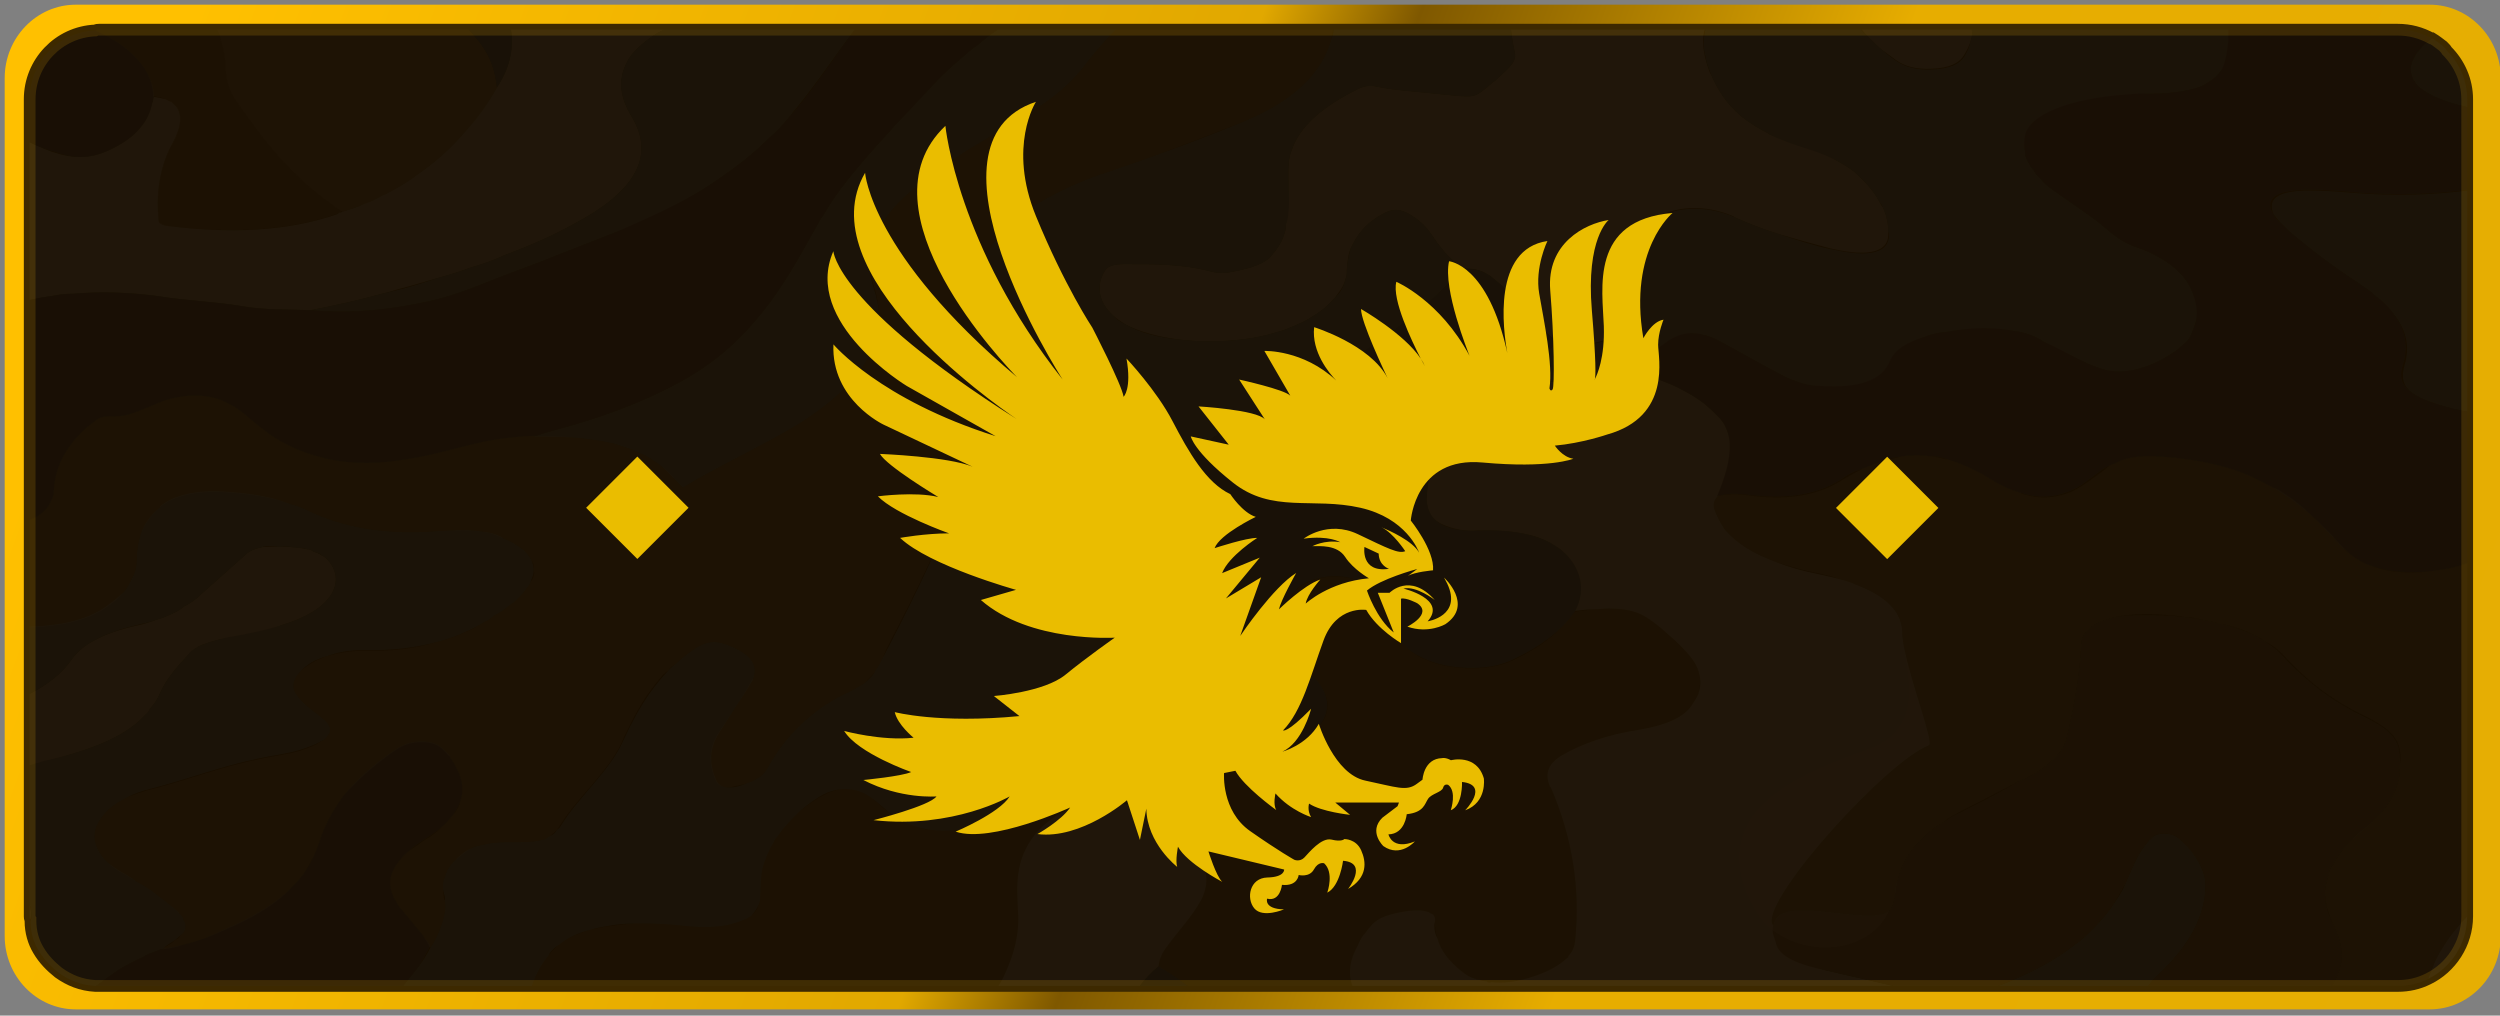 <?xml version="1.0" encoding="utf-8"?>
<!-- Generator: Adobe Illustrator 24.3.0, SVG Export Plug-In . SVG Version: 6.00 Build 0)  -->
<svg version="1.1" id="Слой_1" xmlns="http://www.w3.org/2000/svg" xmlns:xlink="http://www.w3.org/1999/xlink" x="0px" y="0px"
	 width="32px" height="13px" viewBox="0 0 32 13" enable-background="new 0 0 32 13" xml:space="preserve">
<rect x="0" y="0" width="32" height="13" fill="#808080" stroke="none"/>
<g id="Слой_2">
	<linearGradient id="SVGID_1_" gradientUnits="userSpaceOnUse" x1="1.959" y1="1.319" x2="31.95" y2="12.336">
		<stop  offset="0" style="stop-color:#FFC000"/>
		<stop  offset="0.405" style="stop-color:#E1A800"/>
		<stop  offset="0.464" style="stop-color:#7F5800"/>
		<stop  offset="0.651" style="stop-color:#E7AD00"/>
		<stop  offset="1" style="stop-color:#E6AE03"/>
	</linearGradient>
	<path fill="url(#SVGID_1_)" d="M32.01,1v10.98c0,0.52-0.41,0.94-0.91,0.94H0.97
		c-0.5,0-0.91-0.42-0.91-0.94V1c0-0.52,0.41-0.94,0.91-0.94h30.13
		C31.6,0.06,32.01,0.48,32.01,1z"/>
	<path fill="#190E00" stroke="#3D2900" stroke-width="0.15" stroke-miterlimit="10" d="M31.58,1.27v10.46
		c0,0.35-0.21,0.66-0.5,0.8c-0.12,0.06-0.25,0.09-0.39,0.09H15.21
		c-0.01,0-0.01,0-0.01,0H1.22C1.04,12.61,0.89,12.55,0.75,12.45
		c-0.1-0.08-0.19-0.17-0.26-0.29c-0.06-0.1-0.1-0.23-0.1-0.37
		c0-0.01,0-0.01,0-0.02c-0.01-0.01-0.01-0.03-0.01-0.04v-0.15
		c0-0.01,0-0.01,0-0.02V1.27c0-0.47,0.37-0.86,0.84-0.88
		C1.24,0.38,1.25,0.38,1.27,0.38h29.42c0.16,0,0.3,0.04,0.43,0.11
		h0.01c0.05,0.03,0.1,0.07,0.14,0.1
		c0.02,0.02,0.04,0.04,0.05,0.06C31.48,0.81,31.58,1.03,31.58,1.27z"/>
	<g id="YoMvWg_1_" opacity="0.04">
		<g>
			<g>
				<path fill="#CBDDF3" d="M15.37,11.53c-0.11,0.2-0.28,0.38-0.42,0.57
					c-0.07,0.09-0.11,0.17-0.12,0.27c-0.1,0.08-0.18,0.17-0.24,0.25
					h-1.81c0.03-0.05,0.06-0.1,0.08-0.15
					c0.12-0.26,0.19-0.52,0.17-0.8c-0.02-0.33-0.04-0.66,0.21-0.98
					c0.07-0.09,0.16-0.17,0.28-0.25c0.34-0.22,1.08-0.21,1.37,0.02
					C15.31,10.79,15.58,11.15,15.37,11.53z"/>
				<path fill="#CBDDF3" d="M24.1,2.65c0.05,0.11,0.07,0.21,0.07,0.32V3
					c0,0.22-0.24,0.29-0.69,0.19c-0.02,0-0.03-0.01-0.05-0.01
					C23.2,3.12,22.99,3.06,22.78,3c-0.2-0.06-0.4-0.14-0.58-0.22
					l-0.01-0.01c-0.37-0.16-0.76-0.14-1.06,0.05
					c-0.2,0.12-0.27,0.26-0.28,0.4c-0.01,0.08-0.01,0.17,0,0.26
					c0.01,0.09,0.02,0.17,0.04,0.26c0.01,0.08,0.02,0.16,0.03,0.24
					c0.01,0.05-0.01,0.1-0.05,0.15c-0.13,0.16-0.42,0.34-0.89,0.25
					h-0.01c-0.06-0.03-0.11-0.06-0.15-0.1
					C19.78,4.25,19.74,4.22,19.71,4.18c-0.08-0.07-0.13-0.14-0.19-0.21
					c-0.12-0.13-0.23-0.27-0.4-0.4C19.09,3.54,19.06,3.52,19.02,3.5
					c-0.03-0.02-0.08-0.04-0.13-0.05c-0.03-0.01-0.07-0.01-0.12-0.01
					C18.76,3.43,18.75,3.43,18.73,3.43c-0.08-0.05-0.14-0.1-0.2-0.16
					c-0.05-0.05-0.09-0.11-0.14-0.17c-0.04-0.06-0.08-0.12-0.13-0.18
					s-0.11-0.11-0.19-0.16C17.93,2.67,17.83,2.66,17.68,2.75
					c-0.23,0.13-0.32,0.28-0.39,0.43C17.25,3.27,17.25,3.36,17.24,3.45
					c0,0.05,0,0.09-0.02,0.13c-0.01,0.04-0.03,0.09-0.06,0.13
					C17.13,3.75,17.1,3.8,17.06,3.84C16.98,3.93,16.89,4,16.77,4.07
					c-0.06,0.04-0.13,0.07-0.2,0.1C16.5,4.2,16.43,4.23,16.35,4.25
					c-0.25,0.08-0.55,0.12-0.89,0.12c-0.12,0-0.24-0.01-0.34-0.02
					c-0.32-0.04-0.55-0.11-0.72-0.2C14.34,4.11,14.29,4.08,14.25,4.04
					c-0.2-0.18-0.22-0.39-0.11-0.57c0.03-0.06,0.11-0.09,0.25-0.09
					c0.38,0,0.75,0,1.09,0.09C15.55,3.49,15.63,3.5,15.71,3.49
					c0.23-0.04,0.43-0.09,0.54-0.19c0.09-0.1,0.15-0.19,0.18-0.28
					c0.02-0.05,0.03-0.1,0.03-0.15c0.01-0.04,0.02-0.09,0.02-0.14
					C16.5,2.57,16.49,2.41,16.49,2.25c0-0.11,0-0.22,0.04-0.32
					c0.1-0.31,0.4-0.57,0.87-0.8c0.07-0.03,0.14-0.04,0.23-0.02
					c0.24,0.05,0.5,0.06,0.75,0.09C18.9,1.25,18.85,1.27,19.09,1.07
					c0.01-0.01,0.01-0.01,0.02-0.02c0.01,0,0.01-0.01,0.02-0.01
					C19.25,0.92,19.42,0.81,19.39,0.68c-0.02-0.1-0.04-0.2-0.05-0.3
					h2.48c-0.05,0.18,0,0.37,0.07,0.56l0.01,0.01
					c0.08,0.19,0.2,0.38,0.39,0.54C22.39,1.57,22.5,1.64,22.64,1.71
					c0,0,0,0.01,0.01,0.01c0.14,0.06,0.31,0.13,0.5,0.18
					c0.13,0.04,0.25,0.09,0.35,0.15c0.11,0.06,0.21,0.12,0.28,0.19
					C23.9,2.35,24,2.47,24.06,2.59C24.07,2.61,24.08,2.63,24.1,2.65z"/>
				<path fill="#CBDDF3" d="M25.24,0.38c0.01,0.05,0,0.11-0.02,0.16
					c-0.02,0.06-0.05,0.12-0.09,0.18c-0.06,0.09-0.18,0.15-0.4,0.16
					c-0.2,0.01-0.35-0.03-0.46-0.11c-0.07-0.05-0.12-0.09-0.18-0.13
					c-0.06-0.05-0.11-0.1-0.16-0.15c-0.03-0.03-0.07-0.07-0.1-0.11
					H25.24z"/>
				<path fill="#CBDDF3" d="M8.09,1.5c0.31,0.52,0.01,0.97-0.75,1.37
					C7.07,3.02,6.77,3.15,6.45,3.27C6.32,3.33,6.18,3.38,6.04,3.42
					C5.9,3.47,5.75,3.52,5.6,3.56c-0.15,0.04-0.3,0.09-0.46,0.13
					c-0.08,0.02-0.16,0.05-0.25,0.07C4.6,3.84,4.29,3.91,3.98,3.97
					c-0.29-0.01-0.58,0-0.88-0.05C2.76,3.86,2.38,3.85,2.02,3.79
					C1.64,3.74,1.28,3.73,0.94,3.76c-0.1,0-0.19,0.01-0.28,0.03
					C0.57,3.8,0.47,3.82,0.38,3.84V1.82
					c0.02,0.01,0.04,0.02,0.06,0.03c0.05,0.02,0.09,0.04,0.14,0.06
					c0.03,0.01,0.07,0.03,0.11,0.04c0.12,0.04,0.23,0.06,0.33,0.06
					c0.13,0,0.25-0.03,0.38-0.09C1.57,1.84,1.7,1.75,1.79,1.64
					C1.88,1.54,1.92,1.42,1.95,1.31C1.96,1.3,1.96,1.28,1.96,1.28
					v-0.04h0.01C2.03,1.25,2.08,1.26,2.12,1.27
					c0.02,0.01,0.04,0.02,0.06,0.03c0.02,0,0.03,0.02,0.04,0.03
					C2.27,1.37,2.29,1.41,2.3,1.46C2.32,1.56,2.29,1.66,2.25,1.75
					C2.22,1.82,2.18,1.88,2.15,1.95C2.03,2.23,2,2.52,2.03,2.81
					c0,0.01,0,0.03,0.01,0.04c0.02,0.02,0.04,0.03,0.09,0.04
					c0.79,0.1,1.53,0.08,2.19-0.15l0.01-0.01
					c0.01,0,0.01-0.01,0.02-0.01c0.01,0,0.02,0,0.03-0.01
					c0.1-0.03,0.2-0.06,0.28-0.1C4.75,2.58,4.83,2.54,4.9,2.5
					c0.03-0.01,0.05-0.02,0.08-0.04C5.1,2.4,5.21,2.33,5.31,2.26
					C5.31,2.25,5.32,2.25,5.32,2.25c0.25-0.17,0.45-0.35,0.62-0.55
					C6.11,1.52,6.25,1.32,6.36,1.12C6.52,0.88,6.58,0.63,6.54,0.38H8.5
					C8.37,0.44,8.27,0.52,8.18,0.6c-0.04,0.04-0.08,0.08-0.11,0.12
					C7.89,0.99,7.93,1.24,8.09,1.5z"/>
				<path fill="#CBDDF3" d="M0.38,11.58c0.02,0.06,0.02,0.13,0.01,0.19
					c-0.01-0.01-0.01-0.03-0.01-0.04V11.58z"/>
				<path fill="#CBDDF3" d="M4.24,7.61C4.13,7.78,3.91,7.91,3.61,8
					C3.44,8.07,3.23,8.11,3.02,8.15C2.95,8.16,2.89,8.17,2.83,8.18
					C2.71,8.21,2.61,8.24,2.53,8.28c-0.01,0-0.01,0.01-0.01,0.01
					C2.48,8.31,2.45,8.34,2.42,8.37c-0.16,0.17-0.29,0.32-0.37,0.5
					C2.02,8.94,1.98,9.01,1.92,9.07C1.91,9.1,1.89,9.13,1.86,9.15
					C1.66,9.37,1.34,9.53,0.89,9.66C0.8,9.69,0.7,9.72,0.6,9.74
					c-0.08,0.02-0.16,0.04-0.22,0.06V8.88
					c0.24-0.12,0.42-0.27,0.53-0.43c0.07-0.1,0.17-0.19,0.31-0.26
					c0.13-0.07,0.3-0.13,0.52-0.18c0.1-0.02,0.19-0.05,0.27-0.08
					C2.04,7.92,2.08,7.91,2.1,7.9c0.1-0.04,0.19-0.08,0.26-0.14
					c0.08-0.04,0.15-0.09,0.21-0.15C2.75,7.45,2.93,7.29,3.12,7.12
					c0.05-0.05,0.11-0.09,0.21-0.11C3.36,7,3.39,7,3.42,7
					c0.21-0.01,0.38,0,0.51,0.03c0.03,0,0.06,0.01,0.08,0.03
					c0.04,0.01,0.08,0.03,0.11,0.05c0.05,0.02,0.08,0.06,0.11,0.1
					C4.32,7.34,4.32,7.48,4.24,7.61z"/>
				<path fill="#CBDDF3" d="M31.58,11.73c0,0.35-0.21,0.66-0.5,0.8
					c0.03-0.08,0.06-0.16,0.1-0.25c0.05-0.1,0.12-0.21,0.2-0.32
					C31.44,11.89,31.5,11.81,31.58,11.73z"/>
				<path fill="#CBDDF3" d="M22.68,11.81c0,0.01,0.01,0.02,0.02,0.04
					c0,0.02,0.02,0.06,0.04,0.09c0.11,0.18,0.37,0.42,0.63,0.48
					c0.29,0.07,0.58,0.13,0.86,0.2h-6.92
					c-0.06-0.17-0.03-0.34,0.07-0.52c0.02-0.05,0.04-0.09,0.07-0.13
					C17.48,11.94,17.5,11.9,17.54,11.86c0.03-0.04,0.08-0.08,0.14-0.11
					c0.12-0.06,0.42-0.12,0.55-0.09c0.03,0.01,0.06,0.01,0.08,0.03
					c0.03,0.01,0.04,0.02,0.05,0.04s0.01,0.03,0.01,0.05
					c0,0.02-0.01,0.04-0.01,0.07c0,0.06,0.01,0.11,0.04,0.16
					c0.04,0.15,0.14,0.29,0.32,0.43c0.05,0.04,0.1,0.07,0.17,0.09
					c0.01,0.01,0.03,0.01,0.04,0.01c0.03,0.01,0.06,0.02,0.1,0.02
					c0.02,0.02,0.04,0.02,0.06,0.01c0.14,0.02,0.3,0,0.47-0.05
					c0.24-0.07,0.4-0.16,0.5-0.26C20.08,12.25,20.08,12.25,20.07,12.24
					c0.06-0.06,0.08-0.12,0.09-0.19c0.07-0.66-0.03-1.32-0.31-1.97
					l-0.01-0.01c-0.06-0.14-0.05-0.28,0.15-0.4
					c0.26-0.15,0.59-0.27,1-0.33c0.34-0.06,0.57-0.16,0.67-0.32
					c0.03-0.05,0.06-0.09,0.08-0.14V8.87
					C21.77,8.79,21.77,8.71,21.75,8.63c-0.02-0.1-0.08-0.19-0.17-0.29
					l-0.01-0.01c-0.09-0.1-0.2-0.19-0.31-0.29
					c-0.1-0.08-0.19-0.15-0.29-0.19c-0.1-0.04-0.23-0.06-0.37-0.06
					c-0.07,0-0.14,0.01-0.22,0.01c-0.06,0-0.14,0.01-0.22,0.02
					c0.1-0.2,0.1-0.39-0.02-0.6c0-0.01-0.01-0.01-0.02-0.02
					c-0.03-0.05-0.06-0.1-0.11-0.13C19.99,7.04,19.96,7.02,19.92,7
					c-0.05-0.04-0.11-0.07-0.18-0.1c-0.09-0.04-0.19-0.06-0.3-0.08
					c-0.12-0.02-0.24-0.03-0.38-0.03h-0.14
					c-0.09,0.01-0.17,0-0.24-0.01c-0.09-0.02-0.16-0.04-0.22-0.07
					c-0.07-0.03-0.13-0.08-0.16-0.15C18.25,6.47,18.26,6.36,18.27,6.26
					c0.03-0.32,0.21-0.61,0.66-0.87C19,5.35,19.07,5.31,19.15,5.27
					c0.11-0.06,0.21-0.12,0.31-0.19c0.05-0.04,0.1-0.07,0.14-0.1
					c0.04-0.03,0.08-0.07,0.11-0.1V4.87
					c0.31,0.04,0.6,0.03,0.87-0.05c0.07-0.03,0.12-0.06,0.21-0.06
					c0.15,0.02,0.3,0.04,0.42,0.09C21.34,4.9,21.45,4.94,21.55,5
					c0.1,0.05,0.19,0.11,0.27,0.17c0.03,0.03,0.07,0.06,0.1,0.09
					c0.03,0.03,0.06,0.06,0.09,0.09c0.02,0.02,0.04,0.05,0.06,0.08
					c0.02,0.04,0.04,0.08,0.05,0.12c0.02,0.05,0.03,0.09,0.03,0.14
					c0.01,0.22-0.07,0.44-0.16,0.66C21.94,6.4,21.93,6.45,21.94,6.5
					c0.03,0.1,0.08,0.19,0.14,0.28c0.07,0.08,0.16,0.16,0.27,0.23
					C22.46,7.08,22.59,7.14,22.75,7.2c0.15,0.06,0.33,0.11,0.53,0.15
					c0.09,0.02,0.18,0.04,0.26,0.06C23.62,7.43,23.69,7.45,23.75,7.48
					C23.96,7.56,24.11,7.65,24.2,7.75c0.04,0.04,0.08,0.09,0.1,0.14
					c0.01,0.02,0.02,0.03,0.02,0.05c0.02,0.05,0.03,0.1,0.03,0.15
					c0,0.06,0.01,0.12,0.02,0.18C24.46,8.75,24.76,9.51,24.69,9.54
					C24.15,9.75,22.61,11.45,22.68,11.81z"/>
			</g>
			<g>
				<path fill="#5096D1" d="M19.39,0.68C19.42,0.81,19.25,0.92,19.13,1.04
					c-0.01,0-0.01,0.01-0.02,0.01c-0.01,0.01-0.01,0.01-0.02,0.02
					C18.85,1.27,18.9,1.25,18.38,1.2c-0.25-0.03-0.51-0.04-0.75-0.09
					c-0.09-0.02-0.16-0.01-0.23,0.02c-0.47,0.23-0.77,0.49-0.87,0.8
					C16.49,2.03,16.49,2.14,16.49,2.25c0,0.16,0.02,0.32,0,0.48
					c0,0.04-0.01,0.09-0.03,0.14c0,0.05-0.01,0.1-0.03,0.15
					C16.4,3.11,16.34,3.2,16.25,3.3c-0.11,0.1-0.31,0.15-0.54,0.19
					c-0.08,0.01-0.16,0-0.23-0.02c-0.34-0.09-0.71-0.09-1.09-0.09
					c-0.14,0-0.22,0.03-0.25,0.09C14.03,3.65,14.05,3.86,14.25,4.04
					c0.03,0.04,0.09,0.08,0.15,0.11C14.57,4.25,14.8,4.32,15.12,4.35
					c0.1,0.01,0.22,0.02,0.34,0.02c0.34,0,0.64-0.04,0.89-0.12
					C16.43,4.23,16.5,4.2,16.57,4.17c0.07-0.03,0.14-0.06,0.2-0.1
					C16.89,4,16.98,3.93,17.06,3.84c0.04-0.04,0.08-0.08,0.11-0.13
					c0.03-0.05,0.04-0.09,0.05-0.13C17.24,3.54,17.24,3.5,17.24,3.45
					C17.25,3.36,17.26,3.27,17.29,3.18C17.36,3.03,17.45,2.88,17.68,2.75
					c0.15-0.09,0.25-0.08,0.39,0.01c0.08,0.05,0.14,0.1,0.19,0.16
					s0.09,0.12,0.13,0.18c0.05,0.06,0.09,0.12,0.14,0.17
					c0.06,0.06,0.12,0.11,0.2,0.16v0.01
					C18.67,3.5,18.61,3.57,18.54,3.63c-0.07,0.07-0.14,0.13-0.21,0.2
					c-0.11,0.1-0.22,0.19-0.34,0.28C17.87,4.21,17.75,4.3,17.62,4.39
					C17.44,4.51,17.25,4.63,17.05,4.74c-0.1,0.05-0.2,0.11-0.31,0.16
					c-0.14,0.07-0.28,0.14-0.41,0.21C16.07,5.25,15.81,5.39,15.6,5.55
					c-0.11,0.07-0.21,0.15-0.29,0.24c-0.3,0.3-0.47,0.61-0.51,0.94
					C14.75,7.11,14.78,7.5,14.74,7.88C14.72,8.2,14.72,8.5,14.71,8.82
					c-0.28,0.3-0.5,0.6-0.65,0.92c-0.07,0.15-0.19,0.28-0.39,0.4
					c-0.07,0.03-0.15,0.07-0.24,0.1c-0.07,0.03-0.13,0.06-0.2,0.09
					c-0.06,0.03-0.13,0.06-0.2,0.08c-0.13,0.05-0.27,0.11-0.43,0.15
					c-0.25,0.07-0.49,0.09-0.7,0.06c-0.06-0.01-0.12-0.02-0.17-0.04
					C11.62,10.55,11.52,10.5,11.43,10.44c-0.1-0.08-0.18-0.16-0.28-0.23
					c-0.09-0.07-0.21-0.11-0.33-0.11c-0.11,0-0.22,0.03-0.32,0.09
					c-0.11,0.07-0.21,0.14-0.28,0.21c-0.06,0.06-0.12,0.12-0.17,0.18
					c-0.04,0.04-0.07,0.09-0.1,0.13c-0.03,0.03-0.04,0.05-0.05,0.08
					c-0.03,0.04-0.04,0.07-0.06,0.11c-0.03,0.06-0.05,0.12-0.07,0.18
					C9.73,11.22,9.74,11.36,9.73,11.5c0,0.03-0.01,0.06-0.02,0.08
					c-0.02,0.05-0.05,0.09-0.09,0.14c-0.03,0.02-0.06,0.04-0.09,0.05
					C9.5,11.78,9.46,11.8,9.42,11.81C9.25,11.87,9.02,11.88,8.75,11.85
					c-0.18-0.02-0.36-0.03-0.54-0.03c-0.12,0-0.24,0-0.36,0.02
					c-0.11,0.02-0.2,0.03-0.29,0.06c-0.17,0.04-0.3,0.11-0.4,0.19
					c-0.05,0.03-0.1,0.07-0.13,0.12v0.01
					c-0.11,0.13-0.18,0.27-0.22,0.4H5.16
					c0.07-0.09,0.14-0.17,0.2-0.25s0.11-0.16,0.15-0.24
					c0.06-0.09,0.1-0.17,0.13-0.26c0.02-0.04,0.03-0.09,0.04-0.13
					s0.02-0.08,0.02-0.13c0,0,0-0.01,0-0.02c0-0.02,0-0.04-0.01-0.06
					c0.01-0.02,0.01-0.05,0-0.07c-0.01-0.03-0.02-0.07-0.02-0.1
					c0-0.04,0-0.08,0.02-0.12c0.01-0.02,0.01-0.04,0.02-0.06
					c0.01-0.02,0.01-0.04,0.03-0.06c0.02-0.04,0.05-0.08,0.09-0.11
					c0.03-0.04,0.08-0.08,0.14-0.12C6,10.87,6.04,10.86,6.07,10.84
					c0.04-0.01,0.08-0.02,0.13-0.03c0.04-0.01,0.09-0.02,0.14-0.02
					C6.39,10.78,6.44,10.78,6.5,10.78c0.21,0,0.34,0,0.44-0.03h0.01
					c0.04-0.01,0.06-0.03,0.09-0.05c0.04-0.01,0.07-0.04,0.09-0.08
					c0.02-0.01,0.04-0.03,0.05-0.05C7.4,10.21,7.79,9.88,7.96,9.52
					c0.13-0.28,0.27-0.56,0.5-0.83c0.03-0.03,0.06-0.07,0.09-0.1
					c0.03-0.04,0.07-0.07,0.11-0.1c0.07-0.07,0.15-0.13,0.24-0.19
					c0.16-0.1,0.27-0.11,0.47-0.02c0.25,0.11,0.32,0.23,0.28,0.38
					c0,0.01-0.01,0.02-0.01,0.03s-0.01,0.03-0.02,0.04
					c-0.06,0.11-0.14,0.22-0.21,0.33C9.34,9.17,9.27,9.28,9.2,9.39
					c-0.13,0.21-0.12,0.41-0.02,0.62c0.02,0.03,0.04,0.04,0.06,0.05
					s0.05,0.02,0.08,0.02c0.03,0,0.07,0,0.11-0.01
					c0.05-0.01,0.1-0.03,0.14-0.05c0.05-0.01,0.08-0.03,0.11-0.05
					C9.75,9.94,9.79,9.89,9.82,9.84c0.16-0.29,0.38-0.57,0.75-0.82
					c0.07-0.04,0.14-0.09,0.23-0.13C10.91,8.84,10.99,8.79,11.06,8.75
					c0.06-0.05,0.11-0.1,0.14-0.15c0,0,0,0,0-0.01
					c0.04-0.05,0.07-0.11,0.1-0.17c0.03-0.05,0.05-0.1,0.08-0.15
					c0.39-0.75,0.73-1.49,1.04-2.24c0.07-0.19,0.12-0.37,0.15-0.56
					c0.07-0.39,0.06-0.77,0.01-1.16C12.56,4.12,12.51,3.93,12.51,3.75
					c0-0.14,0.02-0.28,0.08-0.42c0.02-0.06,0.05-0.11,0.09-0.16
					C12.71,3.11,12.75,3.06,12.8,3.01c0.04-0.06,0.09-0.11,0.14-0.15
					c0.27-0.24,0.65-0.45,1.15-0.63h0.01
					c0.62-0.21,1.23-0.43,1.81-0.67c0.68-0.28,1.01-0.64,1.13-1.05
					c0.01-0.04,0.03-0.09,0.03-0.13h2.27
					C19.35,0.48,19.37,0.58,19.39,0.68z"/>
				<path fill="#5096D1" d="M28.53,0.38c0.01,0.15-0.01,0.29-0.05,0.44
					c-0.01,0.03-0.02,0.06-0.05,0.08c-0.04,0.06-0.09,0.11-0.16,0.15
					c-0.07,0.05-0.15,0.08-0.25,0.1c-0.14,0.03-0.3,0.05-0.48,0.05
					c-0.11,0-0.21,0.01-0.32,0.02c-0.71,0.06-1.23,0.25-1.29,0.52
					c-0.01,0.07-0.02,0.13-0.01,0.2c0,0.02,0,0.04,0.01,0.07
					c0.01,0.03,0.03,0.07,0.05,0.1c0.01,0.03,0.03,0.05,0.05,0.07
					C26.05,2.21,26.07,2.25,26.11,2.28c0.04,0.05,0.09,0.1,0.15,0.14
					c0.18,0.13,0.36,0.25,0.54,0.38s0.29,0.28,0.56,0.37
					c0.09,0.03,0.16,0.06,0.23,0.1c0.29,0.15,0.43,0.33,0.49,0.52
					l0.01,0.01c0.04,0.11,0.05,0.23,0.01,0.34
					c-0.02,0.05-0.03,0.09-0.05,0.13c-0.02,0.06-0.06,0.11-0.13,0.16
					c-0.03,0.03-0.06,0.06-0.1,0.08C27.75,4.56,27.66,4.61,27.55,4.66
					c-0.07,0.03-0.15,0.05-0.21,0.07c-0.14,0.03-0.28,0.04-0.41,0
					c-0.07-0.02-0.14-0.05-0.22-0.08l-0.01-0.01
					C26.5,4.56,26.33,4.46,26.15,4.37l-0.01-0.01
					c-0.1-0.06-0.21-0.1-0.33-0.12h-0.01
					C25.53,4.19,25.21,4.2,24.9,4.25c-0.1,0.01-0.19,0.03-0.26,0.06
					C24.41,4.39,24.26,4.5,24.2,4.63c-0.1,0.25-0.4,0.36-0.88,0.32
					c-0.13-0.01-0.24-0.03-0.33-0.07C22.9,4.85,22.82,4.81,22.75,4.77
					c-0.27-0.14-0.52-0.29-0.79-0.43c-0.05-0.02-0.09-0.04-0.14-0.05
					C21.66,4.25,21.52,4.27,21.38,4.36C21.19,4.49,21.03,4.63,20.8,4.75
					c0,0.01-0.01,0.01-0.01,0.01c-0.09,0-0.14,0.03-0.21,0.06
					c-0.27,0.08-0.56,0.09-0.87,0.05c-0.01-0.04-0.02-0.07-0.04-0.1
					C19.61,4.62,19.75,4.49,19.98,4.39c0.47,0.09,0.76-0.09,0.9-0.25
					c0.04-0.05,0.06-0.1,0.05-0.15c-0.01-0.08-0.03-0.17-0.04-0.25
					c-0.02-0.09-0.03-0.17-0.04-0.26c-0.01-0.09-0.01-0.18,0-0.26
					c0.03-0.14,0.1-0.27,0.29-0.39c0.29-0.19,0.69-0.21,1.06-0.05
					C22.38,2.86,22.58,2.94,22.78,3c0.21,0.07,0.42,0.14,0.65,0.19
					c0.02,0,0.04,0.01,0.06,0.01c0.45,0.1,0.69,0.03,0.69-0.19
					c0-0.01,0-0.03-0.01-0.04c0-0.11-0.02-0.21-0.07-0.32
					c-0.01-0.02-0.02-0.04-0.04-0.06C24,2.47,23.9,2.35,23.78,2.24
					C23.71,2.17,23.61,2.11,23.5,2.05C23.4,2,23.28,1.95,23.15,1.91
					c-0.19-0.06-0.36-0.12-0.5-0.19c-0.01,0-0.01-0.01-0.01-0.01
					c-0.14-0.07-0.25-0.14-0.35-0.22c-0.19-0.16-0.31-0.35-0.39-0.54
					c-0.03-0.08-0.06-0.15-0.07-0.23c-0.03-0.11-0.03-0.23,0-0.34
					h1.99l0.11,0.11c0.05,0.05,0.1,0.1,0.16,0.15
					c0.06,0.05,0.12,0.1,0.18,0.14c0.12,0.08,0.26,0.12,0.47,0.11
					c0.22-0.01,0.34-0.07,0.4-0.16c0.04-0.06,0.07-0.13,0.08-0.19
					C25.24,0.49,25.25,0.43,25.24,0.38H28.53z"/>
				<path fill="#5096D1" d="M6.83,7.29c0,0.03,0,0.05-0.01,0.08
					C6.81,7.4,6.8,7.42,6.79,7.45C6.78,7.48,6.77,7.5,6.74,7.53
					C6.71,7.58,6.66,7.63,6.61,7.68C6.58,7.71,6.55,7.73,6.52,7.75
					C6.46,7.8,6.39,7.85,6.32,7.88C6.29,7.91,6.26,7.93,6.23,7.95
					H6.22C6.04,8.06,5.82,8.16,5.58,8.22
					C5.32,8.29,5.01,8.33,4.65,8.32c-0.18,0-0.34,0.03-0.47,0.08
					C4.03,8.44,3.92,8.51,3.85,8.59C3.8,8.64,3.77,8.69,3.76,8.74
					s0,0.09,0.02,0.13c0.02,0.03,0.04,0.06,0.07,0.09
					c0.05,0.06,0.13,0.12,0.21,0.18c0.03,0.02,0.05,0.04,0.07,0.06
					C4.17,9.23,4.2,9.26,4.21,9.29c0.01,0.02,0.02,0.03,0.01,0.05
					c0.01,0.02,0,0.04-0.02,0.07C4.19,9.43,4.16,9.46,4.13,9.48H4.12
					c-0.06,0.04-0.16,0.08-0.29,0.12C3.67,9.65,3.47,9.67,3.3,9.71
					c-0.48,0.1-0.89,0.26-1.35,0.38c-0.13,0.03-0.24,0.07-0.33,0.12
					c-0.05,0.03-0.1,0.05-0.14,0.08c-0.04,0.03-0.07,0.05-0.1,0.08
					c-0.11,0.11-0.17,0.22-0.17,0.34c0,0.04,0.01,0.08,0.02,0.11
					c0.03,0.08,0.08,0.16,0.16,0.23c0.04,0.03,0.08,0.06,0.13,0.09
					c0.07,0.04,0.14,0.08,0.21,0.13c0,0,0,0.01,0.01,0.01
					c0.11,0.06,0.21,0.12,0.3,0.2c0.05,0.03,0.09,0.07,0.13,0.1
					C2.21,11.61,2.25,11.64,2.29,11.68v0.01
					C2.33,11.72,2.35,11.75,2.35,11.78c0.03,0.04,0.03,0.09,0.01,0.14
					c-0.01,0.02-0.02,0.03-0.05,0.05c-0.02,0.02-0.04,0.04-0.07,0.06
					c-0.02,0.02-0.06,0.04-0.09,0.06c-0.01,0.01-0.03,0.02-0.04,0.03
					s-0.01,0.02-0.02,0.02l-0.01,0.01c-0.01,0-0.01,0-0.02,0
					c-0.07,0.03-0.14,0.05-0.2,0.08l-0.01,0.01
					c-0.13,0.06-0.25,0.12-0.36,0.19c-0.01,0.01-0.01,0.01-0.01,0.01
					c-0.09,0.06-0.17,0.12-0.25,0.18H1.22C1.04,12.61,0.89,12.55,0.75,12.45
					c-0.1-0.08-0.19-0.17-0.26-0.29c-0.06-0.1-0.1-0.23-0.1-0.37
					c0-0.01,0.01-0.02,0.01-0.03v-0.05c0-0.05,0-0.09-0.02-0.13
					c0-0.01,0-0.01,0-0.02V9.8C0.41,9.79,0.44,9.77,0.48,9.77
					C0.52,9.75,0.56,9.74,0.61,9.73C0.71,9.71,0.8,9.68,0.89,9.66
					c0.45-0.13,0.77-0.29,0.97-0.51c0.02-0.02,0.05-0.05,0.06-0.08
					c0.06-0.06,0.1-0.13,0.13-0.2c0.08-0.18,0.21-0.33,0.37-0.5V8.36
					C2.45,8.33,2.48,8.31,2.52,8.29c0,0,0-0.01,0.01-0.01
					c0.08-0.04,0.18-0.07,0.3-0.1c0.06-0.02,0.12-0.03,0.19-0.04
					C3.23,8.1,3.43,8.06,3.61,8c0.3-0.09,0.52-0.22,0.63-0.39
					c0.08-0.13,0.08-0.27-0.01-0.4c-0.03-0.04-0.06-0.08-0.11-0.1
					c-0.03-0.03-0.07-0.04-0.11-0.05C3.99,7.04,3.96,7.03,3.93,7.03
					C3.88,7.01,3.82,7.01,3.76,7.01C3.7,6.99,3.64,6.99,3.57,7
					c-0.04-0.01-0.09-0.01-0.14-0.01c-0.04,0-0.07,0.01-0.1,0.02
					c-0.1,0.02-0.16,0.06-0.21,0.11C2.93,7.29,2.75,7.45,2.57,7.61
					c-0.06,0.06-0.13,0.11-0.21,0.15C2.29,7.82,2.2,7.86,2.1,7.9
					C2.08,7.91,2.04,7.92,2.01,7.93C1.93,7.96,1.84,7.98,1.75,8
					C1.64,8.03,1.54,8.05,1.45,8.09C1.36,8.12,1.29,8.15,1.22,8.19
					C1.08,8.26,0.98,8.35,0.91,8.45c-0.11,0.16-0.29,0.31-0.53,0.43
					V8.02c0.14,0,0.28-0.02,0.42-0.04c0.21-0.04,0.37-0.1,0.5-0.18
					c0.11-0.07,0.19-0.14,0.26-0.2C1.6,7.57,1.62,7.53,1.64,7.5
					c0.03-0.06,0.06-0.11,0.08-0.16C1.74,7.28,1.75,7.23,1.75,7.17
					c0-0.12,0.02-0.24,0.06-0.36c0.04-0.11,0.12-0.22,0.24-0.32V6.48
					c0.16-0.14,0.46-0.21,0.8-0.19C3.18,6.31,3.46,6.35,3.71,6.45
					C3.79,6.47,3.87,6.5,3.95,6.54C4.39,6.75,4.92,6.85,5.58,6.8
					c0.18-0.01,0.38-0.03,0.56,0c0,0,0,0,0.01,0
					c0.08,0.01,0.15,0.02,0.22,0.05c0.02,0.01,0.05,0.02,0.07,0.04
					c0.05,0.02,0.09,0.04,0.13,0.06c0,0,0.01,0,0.01,0.01
					c0.03,0.02,0.06,0.03,0.08,0.05c0.01,0.01,0.02,0.01,0.03,0.02
					s0.03,0.02,0.03,0.03c0.04,0.04,0.07,0.08,0.08,0.11
					C6.82,7.21,6.83,7.25,6.83,7.29z"/>
				<path fill="#5096D1" d="M12.77,0.38h1.51c-0.13,0.13-0.25,0.27-0.36,0.41
					c-0.18,0.25-0.44,0.48-0.79,0.68c-0.26,0.16-0.51,0.31-0.76,0.46
					c-0.25,0.16-0.47,0.32-0.68,0.49c-0.29,0.24-0.47,0.49-0.52,0.75
					C11.11,3.33,11.12,3.5,11.18,3.68C11.22,3.8,11.25,3.93,11.25,4.05
					c0,0.18-0.04,0.35-0.14,0.53c-0.21,0.38-0.63,0.72-1.19,1.02
					C9.54,5.81,9.12,6.01,8.74,6.24C8.69,6.19,8.65,6.15,8.62,6.12
					c-0.04-0.05-0.09-0.09-0.13-0.13c-0.04-0.04-0.08-0.07-0.12-0.09
					C8.32,5.86,8.27,5.83,8.21,5.81C8.16,5.78,8.11,5.76,8.05,5.74
					s-0.12-0.04-0.18-0.06c-0.06-0.01-0.13-0.03-0.2-0.04
					C7.6,5.63,7.53,5.62,7.45,5.61C7.27,5.59,7.06,5.59,6.83,5.59
					c0.01,0,0.02-0.01,0.03-0.01c0.06-0.02,0.12-0.04,0.19-0.06
					c0.69-0.18,1.28-0.41,1.76-0.69c0.49-0.29,0.79-0.62,1.04-0.95
					c0.26-0.35,0.44-0.7,0.64-1.05C10.5,2.81,10.51,2.79,10.53,2.77
					c0.07-0.12,0.14-0.23,0.23-0.35c0.09-0.12,0.19-0.24,0.29-0.36
					c0.07-0.08,0.15-0.17,0.22-0.25c0.07-0.07,0.13-0.14,0.19-0.21
					c0.12-0.13,0.25-0.26,0.37-0.4h0.01C11.98,1.04,12.13,0.89,12.3,0.75
					c0.07-0.06,0.13-0.12,0.21-0.17C12.59,0.51,12.68,0.44,12.77,0.38z
					"/>
				<path fill="#5096D1" d="M30.89,1.02c-0.04-0.08-0.04-0.17-0.01-0.24
					c0.01-0.02,0.02-0.04,0.03-0.06c0.01-0.03,0.03-0.05,0.06-0.08
					C31,0.59,31.06,0.54,31.12,0.5c0,0,0,0,0.01-0.01
					c0.05,0.03,0.1,0.07,0.14,0.1c0.02,0.02,0.04,0.04,0.05,0.06
					c0.16,0.16,0.26,0.38,0.26,0.62v0.1c-0.01,0-0.03-0.01-0.04-0.01
					c-0.14-0.03-0.28-0.08-0.39-0.13C31.09,1.2,31.04,1.17,31,1.14
					c-0.05-0.03-0.08-0.07-0.1-0.11
					C30.89,1.03,30.89,1.02,30.89,1.02z"/>
				<path fill="#5096D1" d="M31.58,2.44v2.83c-0.03,0-0.06-0.01-0.09-0.02
					c-0.03-0.01-0.06-0.01-0.09-0.02C31.12,5.16,30.94,5.09,30.84,5
					C30.75,4.91,30.74,4.81,30.78,4.67c0.07-0.23,0.02-0.45-0.14-0.65
					c-0.05-0.07-0.11-0.13-0.19-0.2c-0.01-0.01-0.02-0.02-0.03-0.02
					c-0.06-0.06-0.13-0.11-0.21-0.16c0-0.01-0.01-0.01-0.01-0.01
					c-0.34-0.22-0.64-0.45-0.91-0.68c-0.03-0.03-0.05-0.05-0.08-0.08
					c-0.04-0.04-0.08-0.09-0.11-0.13c-0.01-0.03-0.02-0.06-0.02-0.09
					C29.07,2.52,29.21,2.45,29.5,2.44c0.21,0,0.42,0.01,0.62,0.03
					C30.62,2.51,31.11,2.5,31.58,2.44z"/>
				<path fill="#5096D1" d="M28.15,11.05c0.05,0.09,0.08,0.19,0.08,0.28
					c0,0.41-0.23,0.8-0.62,1.16c-0.04,0.04-0.08,0.08-0.11,0.13h-1.92
					c0.41-0.16,0.73-0.33,0.98-0.53c0.09-0.06,0.16-0.13,0.23-0.2
					c0.11-0.11,0.2-0.22,0.28-0.34c0.04-0.06,0.08-0.12,0.11-0.18
					c0.02-0.05,0.04-0.09,0.06-0.14c0.07-0.15,0.12-0.3,0.25-0.45
					C27.5,10.77,27.51,10.75,27.53,10.74c0.03-0.04,0.08-0.07,0.17-0.07
					c0.13,0,0.19,0.06,0.23,0.1h0.01
					C28.03,10.86,28.1,10.95,28.15,11.05z"/>
				<path fill="#5096D1" d="M10.94,0.38c-0.26,0.34-0.48,0.68-0.76,1.02
					C10.15,1.43,10.13,1.47,10.1,1.5c-0.08,0.1-0.17,0.19-0.27,0.28
					C9.64,1.97,9.42,2.14,9.17,2.31S8.64,2.64,8.31,2.79
					c-0.15,0.07-0.29,0.13-0.45,0.19C7.56,3.1,7.24,3.22,6.92,3.35
					C6.76,3.41,6.6,3.47,6.44,3.53c-0.31,0.12-0.6,0.25-0.97,0.33
					C5,3.96,4.51,4.02,3.98,3.97C4.29,3.91,4.6,3.84,4.89,3.76
					c0.09-0.02,0.17-0.04,0.25-0.06c0.16-0.04,0.31-0.09,0.46-0.14
					C5.75,3.52,5.9,3.47,6.04,3.42c0.14-0.04,0.28-0.09,0.41-0.15
					c0.32-0.12,0.62-0.25,0.89-0.4C8.1,2.47,8.4,2.02,8.09,1.5
					C7.93,1.24,7.89,0.99,8.07,0.72c0.03-0.04,0.07-0.08,0.11-0.12
					C8.27,0.52,8.37,0.44,8.5,0.38H10.94z"/>
			</g>
			<g>
				<path fill="#233F88" d="M31.58,1.37v1.06C31.1,2.49,30.61,2.5,30.11,2.46
					c-0.21-0.02-0.42-0.04-0.63-0.03c-0.29,0.01-0.43,0.08-0.42,0.21
					c0,0.03,0.02,0.07,0.04,0.1c0.02,0.05,0.06,0.09,0.11,0.13
					c0.03,0.03,0.05,0.05,0.08,0.08c0.27,0.23,0.57,0.46,0.91,0.68
					c0,0,0.01,0,0.01,0.01c0.08,0.05,0.15,0.1,0.21,0.16
					c0.01,0,0.02,0.01,0.03,0.02c0.08,0.07,0.14,0.13,0.19,0.2
					c0.15,0.2,0.19,0.41,0.12,0.64C30.71,4.81,30.73,4.91,30.84,5
					c0.1,0.09,0.28,0.16,0.56,0.23C31.43,5.24,31.46,5.24,31.49,5.25
					c0.03,0.01,0.06,0.01,0.09,0.01v1.95
					C31.48,7.25,31.38,7.27,31.27,7.29h-0.01
					C30.93,7.35,30.62,7.33,30.37,7.25c-0.15-0.05-0.27-0.13-0.36-0.22H30
					c-0.12-0.13-0.24-0.26-0.37-0.39C29.5,6.52,29.34,6.4,29.16,6.28
					C29.13,6.26,29.1,6.25,29.07,6.23c-0.14-0.08-0.3-0.16-0.49-0.22
					c-0.22-0.07-0.46-0.12-0.74-0.15c-0.31-0.03-0.5-0.03-0.68,0.03
					C27.11,5.91,27.06,5.94,27,5.96c-0.05,0.02-0.1,0.06-0.16,0.1
					c-0.11,0.08-0.2,0.17-0.36,0.23c-0.19,0.08-0.39,0.09-0.61,0.02
					c-0.18-0.05-0.3-0.12-0.43-0.2C25.38,6.07,25.32,6.04,25.25,6.01
					c-0.07-0.04-0.15-0.07-0.23-0.1c-0.03-0.01-0.06-0.02-0.09-0.03
					c-0.03-0.01-0.07-0.02-0.1-0.03c-0.05-0.01-0.1-0.01-0.14-0.01
					c-0.12-0.02-0.23-0.01-0.34,0c-0.07,0.01-0.13,0.02-0.2,0.04
					c-0.06,0.02-0.11,0.03-0.16,0.06C23.94,5.96,23.89,5.98,23.84,6
					c-0.11,0.03-0.2,0.08-0.28,0.14c-0.3,0.19-0.7,0.26-1.2,0.19
					c-0.13-0.01-0.25-0.02-0.37,0.02h-0.01
					c0.09-0.22,0.17-0.45,0.16-0.67c0-0.04-0.01-0.09-0.02-0.13
					s-0.03-0.08-0.05-0.12c-0.02-0.03-0.04-0.06-0.06-0.08
					c-0.03-0.03-0.06-0.06-0.09-0.09c-0.03-0.03-0.07-0.06-0.1-0.09
					C21.74,5.11,21.65,5.05,21.55,5c-0.1-0.06-0.21-0.1-0.34-0.15
					l-0.01-0.01C21.09,4.79,20.94,4.77,20.8,4.75c-0.01,0-0.01,0-0.02,0
					c0.23-0.13,0.4-0.27,0.59-0.4c0.15-0.09,0.29-0.11,0.45-0.06
					c0.05,0.01,0.09,0.03,0.14,0.05C22.23,4.48,22.48,4.63,22.75,4.77
					c0.07,0.04,0.15,0.08,0.24,0.11c0.09,0.03,0.19,0.06,0.32,0.06
					c0.48,0.03,0.78-0.07,0.88-0.32C24.25,4.48,24.4,4.38,24.64,4.31
					C24.71,4.28,24.8,4.26,24.9,4.25c0.31-0.06,0.62-0.07,0.9-0.01
					h0.01c0.12,0.02,0.23,0.06,0.33,0.12l0.01,0.01
					C26.34,4.45,26.5,4.55,26.7,4.64l0.01,0.01
					c0.08,0.03,0.15,0.06,0.22,0.08c0.13,0.03,0.27,0.03,0.41,0
					c0.06-0.02,0.14-0.04,0.21-0.07C27.66,4.61,27.75,4.56,27.82,4.51
					c0.04-0.02,0.07-0.05,0.1-0.08c0.07-0.05,0.11-0.1,0.13-0.16
					c0.02-0.04,0.03-0.08,0.05-0.13c0.03-0.11,0.02-0.23-0.02-0.35
					c-0.06-0.19-0.2-0.37-0.49-0.52c-0.07-0.04-0.14-0.07-0.23-0.1
					c-0.27-0.09-0.38-0.24-0.56-0.37s-0.36-0.25-0.54-0.38
					c-0.06-0.04-0.11-0.09-0.15-0.14C26.07,2.25,26.05,2.21,26.03,2.18
					c-0.02-0.02-0.04-0.04-0.05-0.07c-0.02-0.03-0.04-0.07-0.05-0.1
					c-0.01-0.03-0.01-0.05-0.01-0.07c-0.02-0.07-0.01-0.14,0-0.21
					C25.98,1.46,26.5,1.26,27.21,1.21c0.11-0.01,0.22-0.02,0.33-0.01
					c0.18,0,0.34-0.02,0.48-0.05c0.1-0.02,0.18-0.05,0.25-0.1
					c0.07-0.04,0.12-0.09,0.16-0.15c0.02-0.03,0.03-0.06,0.04-0.09
					c0.04-0.14,0.06-0.29,0.05-0.43h2.17c0.16,0,0.3,0.04,0.43,0.11
					V0.5C31.06,0.54,31,0.59,30.97,0.64c-0.03,0.03-0.05,0.05-0.06,0.08
					c-0.01,0.02-0.02,0.04-0.03,0.06c-0.03,0.07-0.03,0.16,0.01,0.24
					c0,0,0,0.01,0.01,0.01C30.92,1.07,30.95,1.11,31,1.14
					c0.04,0.03,0.09,0.06,0.15,0.09c0.11,0.05,0.25,0.1,0.39,0.13
					C31.55,1.36,31.57,1.37,31.58,1.37z"/>
				<path fill="#233F88" d="M12.77,0.38c-0.09,0.06-0.18,0.13-0.26,0.2
					C12.43,0.63,12.37,0.69,12.3,0.75c-0.17,0.14-0.32,0.29-0.46,0.45
					c-0.12,0.13-0.25,0.27-0.38,0.4c-0.06,0.07-0.12,0.14-0.19,0.21
					c-0.07,0.08-0.15,0.17-0.22,0.25c-0.1,0.12-0.2,0.24-0.29,0.36
					c-0.09,0.12-0.16,0.23-0.23,0.35C10.51,2.79,10.5,2.81,10.49,2.83
					c-0.2,0.35-0.38,0.7-0.64,1.05c-0.25,0.33-0.55,0.66-1.04,0.95
					C8.33,5.11,7.74,5.34,7.05,5.52C6.98,5.54,6.92,5.56,6.86,5.58
					H6.83c-0.13,0-0.25,0.02-0.37,0.03c-0.32,0.04-0.6,0.13-0.9,0.2
					C5.11,5.91,4.66,5.98,4.17,5.87C3.8,5.78,3.56,5.65,3.36,5.49
					C3.22,5.39,3.12,5.27,2.95,5.18C2.71,5.04,2.41,5.03,2.1,5.13
					c-0.11,0.04-0.21,0.09-0.32,0.13c-0.1,0.04-0.22,0.08-0.37,0.07
					c-0.1,0-0.14,0.02-0.18,0.05c-0.04,0.03-0.09,0.07-0.13,0.1
					C0.82,5.74,0.7,6.01,0.69,6.28c0,0.04-0.01,0.09-0.03,0.12
					c-0.04,0.11-0.14,0.2-0.28,0.26V3.84
					c0.09-0.02,0.19-0.04,0.28-0.05C0.75,3.77,0.84,3.76,0.94,3.76
					C1.28,3.73,1.64,3.74,2.02,3.79c0.36,0.06,0.74,0.07,1.08,0.13
					c0.3,0.05,0.59,0.04,0.88,0.05C4.51,4.02,5,3.96,5.47,3.86
					c0.37-0.08,0.66-0.21,0.97-0.33c0.16-0.06,0.32-0.12,0.48-0.18
					c0.32-0.13,0.64-0.25,0.94-0.37c0.16-0.07,0.3-0.13,0.45-0.2
					c0.33-0.15,0.61-0.3,0.86-0.47s0.47-0.34,0.66-0.53
					C9.93,1.69,10.02,1.6,10.1,1.5c0.03-0.03,0.06-0.07,0.09-0.1
					c0.28-0.34,0.5-0.68,0.75-1.02H12.77z"/>
				<line fill="none" x1="1.23" y1="12.62" x2="1.22" y2="12.62"/>
				<path fill="#233F88" d="M5.89,10.26c-0.02,0.06-0.05,0.11-0.09,0.17
					c-0.04,0.05-0.09,0.11-0.15,0.16c-0.06,0.05-0.13,0.1-0.21,0.15
					S5.3,10.83,5.25,10.88c-0.05,0.04-0.09,0.08-0.13,0.13
					C5,11.15,4.96,11.3,5.03,11.46c0.01,0.03,0.03,0.06,0.05,0.09
					c0.01,0.03,0.03,0.06,0.06,0.09l0.15,0.18
					c0.05,0.06,0.09,0.11,0.14,0.17V12c0.04,0.04,0.06,0.07,0.08,0.11
					L5.5,12.12c-0.04,0.08-0.09,0.17-0.14,0.25
					c-0.06,0.08-0.13,0.16-0.2,0.25H1.23c0.08-0.06,0.16-0.12,0.25-0.18
					c0,0,0,0,0.01-0.01c0.11-0.07,0.23-0.13,0.36-0.19l0.01-0.01
					c0.06-0.03,0.13-0.05,0.2-0.08c0.01,0,0.01,0,0.02,0l0.01-0.01
					c0.09-0.01,0.18-0.03,0.26-0.05c0.09-0.02,0.18-0.05,0.27-0.08
					c0.16-0.07,0.3-0.14,0.44-0.2C3.36,11.66,3.59,11.51,3.75,11.34
					c0.07-0.07,0.13-0.14,0.17-0.21c0.04-0.05,0.07-0.11,0.09-0.17
					c0.03-0.05,0.05-0.1,0.07-0.16C4.14,10.59,4.25,10.38,4.4,10.18
					c0.16-0.2,0.36-0.38,0.62-0.56c0.1-0.07,0.21-0.14,0.41-0.13
					s0.24,0.1,0.31,0.16C5.75,9.66,5.76,9.67,5.76,9.68v0.01
					C5.9,9.89,5.96,10.08,5.89,10.26z"/>
				<path fill="#233F88" d="M1.77,0.77c0.12,0.14,0.19,0.29,0.2,0.46v0.01
					C1.96,1.27,1.96,1.28,1.95,1.31C1.93,1.43,1.88,1.54,1.79,1.64
					C1.7,1.75,1.57,1.84,1.4,1.92c-0.13,0.06-0.25,0.09-0.38,0.09
					c-0.1,0-0.22-0.03-0.33-0.07c-0.09-0.02-0.17-0.06-0.25-0.09
					c-0.02-0.01-0.04-0.02-0.06-0.03V1.27c0-0.47,0.37-0.86,0.84-0.88
					C1.47,0.5,1.65,0.63,1.77,0.77z"/>
				<path opacity="0.52" fill="#FCFCFC" d="M6.36,1.12C6.25,1.32,6.12,1.52,5.94,1.7
					C5.77,1.9,5.57,2.08,5.32,2.25c0,0-0.01,0-0.01,0.01
					C5.21,2.33,5.1,2.4,4.98,2.46c-0.17,0.1-0.37,0.18-0.6,0.25
					c0,0-0.01,0-0.01-0.01C3.71,2.26,3.36,1.77,3.01,1.27
					C2.93,1.15,2.9,1.03,2.89,0.9c0-0.13-0.02-0.25-0.06-0.38
					C2.82,0.47,2.81,0.43,2.78,0.38H6c0.06,0.06,0.11,0.13,0.16,0.19
					C6.29,0.75,6.34,0.93,6.36,1.12z"/>
				<path opacity="0.31" fill="#FFFFFF" d="M21.75,8.63c0.02,0.08,0.01,0.16-0.01,0.24
					v0.01c-0.02,0.05-0.04,0.1-0.07,0.15
					c-0.11,0.16-0.33,0.26-0.68,0.32C20.59,9.41,20.26,9.53,20,9.68
					c-0.2,0.12-0.21,0.26-0.15,0.4c0.28,0.65,0.38,1.31,0.31,1.97
					c-0.01,0.07-0.03,0.13-0.09,0.19C20.08,12.25,20.08,12.25,20.06,12.26
					c-0.08,0.11-0.24,0.2-0.49,0.28c-0.18,0.05-0.34,0.07-0.48,0.03
					c-0.02,0.01-0.04,0.01-0.06-0.01c-0.04,0-0.07-0.01-0.1-0.02
					c-0.01,0-0.03,0-0.04-0.01c-0.06-0.02-0.12-0.05-0.17-0.09
					c-0.18-0.14-0.28-0.28-0.32-0.43c-0.02-0.05-0.03-0.1-0.03-0.15
					v-0.08c0-0.02,0-0.03-0.01-0.05c-0.01-0.01-0.02-0.03-0.05-0.04
					c-0.02-0.01-0.04-0.01-0.07-0.02c-0.13-0.02-0.43,0.03-0.55,0.09
					c-0.06,0.03-0.11,0.06-0.15,0.1c-0.04,0.04-0.06,0.08-0.09,0.11
					c-0.03,0.04-0.05,0.08-0.07,0.13c-0.09,0.17-0.12,0.35-0.07,0.52
					H15.21c0-0.01-0.01,0-0.01,0c-0.11-0.09-0.23-0.17-0.37-0.24v-0.01
					c0.01-0.1,0.05-0.18,0.12-0.27c0.14-0.19,0.31-0.37,0.42-0.57
					c0.21-0.38-0.06-0.74-0.48-1.07c-0.29-0.23-1.03-0.24-1.37-0.02
					c-0.12,0.08-0.21,0.16-0.28,0.25c-0.25,0.32-0.23,0.65-0.21,0.98
					c0.02,0.28-0.05,0.54-0.17,0.8c-0.02,0.05-0.05,0.1-0.07,0.15
					H6.81c0.04-0.13,0.11-0.27,0.22-0.4
					c0.03-0.04,0.08-0.09,0.13-0.13c0.1-0.08,0.23-0.14,0.4-0.19
					c0.09-0.02,0.18-0.04,0.29-0.05c0.12-0.02,0.24-0.03,0.36-0.03
					c0.18,0,0.36,0.01,0.54,0.03c0.27,0.03,0.5,0.02,0.67-0.04
					c0.04-0.01,0.07-0.02,0.11-0.04c0.03-0.01,0.06-0.03,0.09-0.05
					c0.04-0.04,0.08-0.08,0.09-0.14C9.72,11.56,9.73,11.53,9.73,11.5
					c0.01-0.14,0-0.28,0.04-0.42c0.02-0.06,0.04-0.12,0.07-0.18
					c0.02-0.04,0.03-0.07,0.06-0.11c0.01-0.03,0.02-0.05,0.05-0.08
					c0.03-0.04,0.06-0.09,0.1-0.13c0.05-0.06,0.11-0.12,0.17-0.18
					c0.08-0.07,0.18-0.14,0.28-0.2c0.11-0.06,0.21-0.1,0.32-0.1
					c0.12,0,0.24,0.04,0.33,0.11c0.1,0.08,0.18,0.16,0.28,0.23
					c0.09,0.06,0.19,0.11,0.3,0.14c0.05,0.02,0.11,0.04,0.17,0.04
					c0.21,0.03,0.45,0.01,0.7-0.05c0.16-0.05,0.3-0.1,0.43-0.16
					c0.07-0.02,0.14-0.05,0.2-0.08c0.07-0.03,0.13-0.05,0.2-0.08
					c0.09-0.03,0.17-0.07,0.24-0.11c0.2-0.12,0.32-0.25,0.39-0.4
					c0.15-0.32,0.37-0.62,0.65-0.92c0.16,0.13,0.33,0.25,0.53,0.37
					s0.45,0.22,0.74,0.3c0.36,0.09,0.65,0.06,0.83-0.11
					c0.25-0.24,0.23-0.46,0.03-0.68c-0.03-0.04-0.07-0.08-0.11-0.11
					l-0.14-0.14c-0.2-0.27-0.2-0.54-0.06-0.81
					C16.56,7.57,16.63,7.5,16.75,7.45C16.99,7.34,17.32,7.36,17.48,7.5
					c0.22,0.18,0.33,0.39,0.4,0.6c0.04,0.1,0.11,0.2,0.26,0.29
					c0.05,0.03,0.1,0.05,0.17,0.08c0.24,0.09,0.7,0.14,1.04-0.01
					c0.3-0.14,0.52-0.29,0.67-0.47c0.05-0.05,0.09-0.1,0.14-0.16
					c0.08-0.01,0.16-0.02,0.22-0.03c0.08,0,0.15-0.01,0.22-0.01
					c0.15,0,0.26,0.02,0.37,0.06c0.1,0.04,0.19,0.11,0.29,0.19
					c0.11,0.1,0.21,0.19,0.31,0.29l0.01,0.01
					C21.67,8.44,21.73,8.53,21.75,8.63z"/>
				<path fill="#636363" d="M30.72,9.77c0,0.04,0,0.07-0.01,0.11
					c0.01,0.04,0,0.07-0.01,0.11C30.66,10.16,30.56,10.34,30.39,10.5
					c-0.03,0.04-0.07,0.07-0.12,0.11c-0.09,0.07-0.16,0.13-0.22,0.2
					C30,10.86,29.96,10.91,29.92,10.97C29.9,11,29.88,11.03,29.87,11.06
					c-0.03,0.03-0.05,0.07-0.06,0.11c0,0.01,0,0.01,0,0.02
					c-0.01,0.02-0.02,0.05-0.02,0.07c-0.02,0.06-0.03,0.12-0.03,0.17
					c0,0.13,0.03,0.26,0.1,0.39c0.11,0.22,0.16,0.44,0.06,0.66
					c-0.02,0.05-0.04,0.1-0.08,0.14H27.5
					c0.03-0.05,0.07-0.09,0.11-0.13c0.39-0.36,0.62-0.75,0.62-1.16
					c0-0.09-0.03-0.19-0.08-0.28C28.12,11,28.09,10.95,28.06,10.91
					c-0.04-0.05-0.08-0.09-0.13-0.14c-0.04-0.04-0.1-0.1-0.23-0.1
					c-0.09,0-0.14,0.03-0.17,0.07C27.52,10.75,27.5,10.76,27.49,10.78
					c-0.13,0.15-0.18,0.3-0.25,0.45c-0.02,0.05-0.04,0.1-0.07,0.14
					c-0.03,0.06-0.07,0.12-0.1,0.18c-0.08,0.12-0.17,0.23-0.28,0.34
					c-0.07,0.07-0.14,0.14-0.23,0.2c-0.25,0.2-0.57,0.37-0.98,0.53
					h-1.35c-0.28-0.07-0.57-0.13-0.86-0.2
					C23.04,12.35,22.76,12.25,22.73,12.06C22.71,12,22.69,11.95,22.69,11.91
					c0-0.02,0-0.04,0.01-0.06c0.04-0.44,1.22,0.02,1.48-0.19
					c0.02-0.02,0.03-0.04,0.04-0.06c0.02-0.04,0.02-0.07,0.03-0.11
					c0-0.04,0.01-0.07,0.01-0.11c0.01-0.04,0.01-0.08,0.03-0.11
					c0.01-0.05,0.02-0.09,0.04-0.13c0.01-0.03,0.02-0.06,0.03-0.08
					c0.01-0.01,0.01-0.01,0.01-0.02c0.05-0.1,0.12-0.2,0.22-0.29
					c0.04-0.04,0.09-0.09,0.14-0.13c0.05-0.04,0.1-0.07,0.15-0.1
					C24.94,10.48,25,10.44,25.07,10.41C25.33,10.28,25.59,10.15,25.84,10
					c0.06-0.02,0.11-0.05,0.17-0.08c0.07-0.04,0.13-0.08,0.18-0.12
					s0.09-0.08,0.13-0.12c0.08-0.08,0.12-0.17,0.14-0.26
					C26.55,9.03,26.62,8.65,26.64,8.25c0-0.06,0.02-0.12,0.06-0.16
					c0.02-0.03,0.04-0.05,0.07-0.07c0.05-0.04,0.12-0.07,0.2-0.09
					c0.04-0.02,0.09-0.03,0.15-0.04c0.16-0.02,0.35-0.02,0.58-0.01
					c0.1,0,0.19,0.01,0.27,0.02c0.09,0.01,0.17,0.02,0.25,0.04
					c0.08,0.01,0.16,0.03,0.23,0.05c0.14,0.03,0.27,0.08,0.38,0.13
					h0.01c0.05,0.03,0.1,0.06,0.15,0.09
					c0.1,0.06,0.18,0.13,0.25,0.21C29.5,8.7,29.83,8.97,30.29,9.19
					c0.27,0.13,0.4,0.26,0.42,0.43C30.72,9.67,30.72,9.72,30.72,9.77
					z"/>
			</g>
			<g>
				<path opacity="0.39" fill="#F9F9F9" d="M17.06,0.38c0,0.04-0.01,0.09-0.02,0.13
					c-0.12,0.41-0.45,0.77-1.13,1.05c-0.58,0.23-1.18,0.46-1.81,0.67
					h-0.01c-0.5,0.18-0.88,0.39-1.15,0.63
					c-0.05,0.04-0.1,0.09-0.14,0.15C12.75,3.05,12.71,3.11,12.68,3.17
					c-0.04,0.05-0.07,0.1-0.09,0.16C12.53,3.47,12.51,3.61,12.51,3.75
					c0,0.18,0.04,0.37,0.06,0.56c0.05,0.39,0.06,0.78,0,1.16
					c-0.03,0.19-0.09,0.37-0.16,0.55c-0.3,0.75-0.65,1.5-1.04,2.24
					c-0.03,0.06-0.05,0.11-0.07,0.16c-0.03,0.06-0.06,0.12-0.1,0.17
					c0,0.01,0,0.01,0,0.01C11.16,8.65,11.11,8.7,11.06,8.75
					c-0.07,0.04-0.15,0.09-0.26,0.14c-0.09,0.04-0.16,0.09-0.23,0.13
					c-0.37,0.25-0.59,0.53-0.75,0.82C9.79,9.89,9.75,9.94,9.68,9.97
					c-0.03,0.02-0.06,0.04-0.11,0.05c-0.04,0.02-0.09,0.03-0.15,0.04
					c-0.04,0.01-0.07,0.02-0.1,0.02c-0.03,0-0.06-0.01-0.08-0.02
					c-0.03,0-0.05-0.02-0.07-0.05c-0.1-0.21-0.11-0.42,0.02-0.62
					c0.07-0.11,0.15-0.22,0.22-0.33c0.07-0.11,0.14-0.22,0.2-0.33
					c0.01-0.02,0.01-0.03,0.03-0.04c0-0.01,0.01-0.02,0.01-0.03
					c0.04-0.15-0.03-0.27-0.28-0.38C9.17,8.19,9.06,8.2,8.9,8.3
					C8.81,8.36,8.73,8.42,8.66,8.49C8.62,8.52,8.58,8.54,8.55,8.59
					c-0.04,0.02-0.07,0.05-0.1,0.09c-0.23,0.27-0.37,0.55-0.5,0.84
					c-0.17,0.36-0.56,0.69-0.78,1.04c-0.01,0.02-0.03,0.04-0.04,0.06
					c-0.03,0.03-0.06,0.06-0.09,0.08C7.01,10.72,6.99,10.74,6.95,10.75
					H6.94C6.84,10.78,6.71,10.78,6.5,10.78c-0.06,0-0.11,0-0.16,0.01
					c-0.05,0-0.1,0.01-0.14,0.02c-0.05,0.01-0.09,0.02-0.13,0.03
					C6.03,10.86,6,10.88,5.97,10.9c-0.05,0.04-0.1,0.07-0.14,0.11
					c-0.04,0.03-0.07,0.07-0.09,0.11c-0.02,0.02-0.02,0.04-0.03,0.06
					c-0.01,0.02-0.01,0.04-0.02,0.06c-0.02,0.04-0.02,0.08-0.02,0.12
					s0,0.07,0.01,0.11c0,0.03,0.01,0.05,0.01,0.06
					c0.01,0.02,0.01,0.04,0.01,0.06c0,0.01,0,0.02,0,0.02
					c0,0.05-0.01,0.09-0.02,0.13s-0.02,0.09-0.04,0.13
					c-0.03,0.09-0.07,0.17-0.13,0.26c0,0,0-0.01-0.01-0.01
					C5.48,12.08,5.46,12.04,5.43,12v-0.01
					c-0.05-0.06-0.09-0.11-0.14-0.17l-0.15-0.18
					c-0.03-0.03-0.05-0.06-0.06-0.09c-0.02-0.03-0.04-0.06-0.05-0.09
					C4.96,11.3,5,11.15,5.12,11.01C5.16,10.96,5.2,10.92,5.25,10.88
					C5.31,10.84,5.37,10.8,5.44,10.75c0.09-0.05,0.16-0.11,0.21-0.16
					c0.06-0.05,0.11-0.11,0.15-0.16c0.05-0.06,0.08-0.11,0.09-0.17
					c0.07-0.18,0.01-0.37-0.13-0.57c0-0.01-0.01-0.01-0.02-0.02
					C5.67,9.6,5.63,9.51,5.43,9.5S5.12,9.56,5.02,9.63
					c-0.25,0.18-0.45,0.36-0.62,0.55C4.25,10.38,4.14,10.59,4.08,10.8
					c-0.04,0.11-0.09,0.22-0.16,0.33C3.88,11.2,3.82,11.27,3.75,11.34
					c-0.15,0.17-0.38,0.33-0.69,0.48c-0.14,0.06-0.28,0.13-0.44,0.19
					c-0.09,0.03-0.18,0.06-0.27,0.08c-0.09,0.03-0.17,0.05-0.27,0.06
					l0.01-0.01c0.01,0,0.01-0.01,0.02-0.02
					c0.01,0,0.03-0.01,0.04-0.02c0.03-0.02,0.06-0.03,0.09-0.07
					C2.28,12.02,2.3,12,2.31,11.97c0.03-0.02,0.04-0.03,0.05-0.05
					c0.02-0.05,0.02-0.1-0.01-0.14c0-0.03-0.02-0.06-0.06-0.09
					c-0.03-0.04-0.07-0.07-0.12-0.11c-0.04-0.03-0.08-0.07-0.13-0.1
					c-0.09-0.08-0.19-0.14-0.3-0.2c-0.01,0-0.01-0.01-0.01-0.01
					c-0.07-0.04-0.14-0.08-0.21-0.12c-0.05-0.03-0.09-0.06-0.13-0.1
					c-0.08-0.07-0.13-0.15-0.16-0.23C1.22,10.79,1.21,10.75,1.21,10.71
					c0-0.12,0.06-0.23,0.17-0.34c0.03-0.03,0.06-0.05,0.1-0.08
					c0.04-0.03,0.09-0.05,0.14-0.08c0.09-0.04,0.2-0.08,0.33-0.11
					c0.46-0.12,0.87-0.28,1.35-0.38c0.18-0.04,0.37-0.06,0.54-0.11
					c0.12-0.04,0.22-0.08,0.28-0.13c0.01,0.01,0.01,0.01,0.01,0
					c0.03-0.02,0.06-0.05,0.07-0.07c0.02-0.03,0.03-0.05,0.02-0.07
					c0.01-0.02,0-0.03-0.01-0.05C4.2,9.26,4.17,9.23,4.13,9.2
					c-0.02-0.02-0.04-0.04-0.07-0.06c-0.08-0.06-0.16-0.12-0.21-0.18
					C3.82,8.93,3.8,8.9,3.78,8.87C3.76,8.83,3.75,8.79,3.76,8.74
					s0.04-0.1,0.09-0.15C3.92,8.52,4.04,8.45,4.18,8.4
					c0.13-0.04,0.3-0.07,0.47-0.07c0.36,0.01,0.67-0.03,0.93-0.11
					c0.24-0.06,0.45-0.15,0.64-0.27h0.01
					C6.26,7.93,6.29,7.91,6.32,7.88C6.39,7.85,6.46,7.8,6.52,7.75
					c0.03-0.02,0.06-0.04,0.09-0.07C6.66,7.63,6.71,7.58,6.74,7.53
					C6.77,7.5,6.78,7.48,6.79,7.45c0.02-0.02,0.03-0.05,0.04-0.07
					c0.01-0.03,0.01-0.06,0-0.09c0.01-0.04,0-0.08-0.03-0.12
					C6.79,7.14,6.76,7.1,6.72,7.06c0-0.01-0.02-0.02-0.03-0.03
					S6.67,7.02,6.66,7.01C6.64,6.99,6.61,6.98,6.58,6.96
					c0-0.01-0.01-0.01-0.01-0.01c-0.04-0.02-0.08-0.04-0.13-0.06
					c-0.02-0.01-0.04-0.02-0.07-0.03C6.3,6.83,6.22,6.81,6.15,6.8
					c-0.01,0-0.01,0-0.01,0c-0.19-0.02-0.38-0.01-0.56,0
					C4.92,6.85,4.39,6.75,3.95,6.54C3.87,6.5,3.79,6.47,3.71,6.45
					c-0.25-0.09-0.53-0.13-0.85-0.15C2.52,6.28,2.21,6.35,2.05,6.49
					c-0.11,0.1-0.19,0.21-0.24,0.32C1.77,6.93,1.75,7.05,1.75,7.17
					c0,0.06-0.01,0.11-0.03,0.17C1.7,7.39,1.67,7.44,1.64,7.5
					C1.62,7.53,1.6,7.57,1.56,7.6c-0.05,0.07-0.14,0.14-0.25,0.21
					C1.18,7.89,1.01,7.95,0.8,7.99c-0.14,0.02-0.28,0.04-0.42,0.04
					V6.66c0.14-0.06,0.24-0.15,0.28-0.26
					c0.02-0.03,0.03-0.08,0.03-0.12c0.01-0.27,0.13-0.54,0.41-0.8
					c0.04-0.03,0.09-0.07,0.13-0.1c0.04-0.03,0.08-0.05,0.18-0.05
					c0.15,0.01,0.27-0.03,0.37-0.07c0.11-0.04,0.21-0.09,0.32-0.13
					C2.41,5.03,2.71,5.04,2.95,5.18c0.17,0.09,0.27,0.21,0.41,0.31
					c0.2,0.16,0.44,0.29,0.81,0.38c0.49,0.11,0.94,0.04,1.39-0.06
					C5.86,5.74,6.14,5.65,6.46,5.61c0.12-0.01,0.24-0.03,0.37-0.03
					h0.03c0.22,0,0.42,0.01,0.59,0.03c0.08,0.01,0.15,0.02,0.22,0.03
					c0.07,0.01,0.14,0.03,0.2,0.04c0.06,0.02,0.12,0.04,0.18,0.06
					s0.11,0.04,0.16,0.07c0.06,0.02,0.11,0.05,0.16,0.09
					c0.04,0.02,0.08,0.05,0.12,0.09c0.04,0.03,0.09,0.07,0.13,0.12
					v0.01c0.03,0.03,0.07,0.07,0.12,0.12
					C9.12,6.01,9.54,5.81,9.92,5.6c0.56-0.3,0.98-0.64,1.19-1.02
					C11.21,4.4,11.25,4.23,11.25,4.05c0-0.12-0.02-0.25-0.06-0.37
					C11.13,3.5,11.12,3.33,11.17,3.17c0.05-0.26,0.23-0.51,0.52-0.75
					C11.9,2.25,12.12,2.09,12.37,1.93c0.25-0.15,0.5-0.3,0.76-0.46
					c0.35-0.2,0.61-0.43,0.79-0.68c0.11-0.14,0.23-0.28,0.36-0.41
					H17.06z"/>
				<path opacity="0.37" fill="#FFFFFF" d="M31.58,7.21v4.52
					C31.5,11.81,31.44,11.89,31.38,11.96c-0.08,0.11-0.15,0.22-0.2,0.32
					c-0.04,0.09-0.07,0.17-0.1,0.25c-0.12,0.06-0.25,0.09-0.39,0.09h-0.85
					c0.04-0.04,0.06-0.09,0.08-0.14c0.1-0.22,0.05-0.44-0.06-0.66
					c-0.06-0.13-0.1-0.26-0.1-0.39c0-0.05,0.01-0.11,0.03-0.17
					c0-0.02,0.01-0.05,0.02-0.07c0-0.01,0-0.01,0-0.02
					c0.01-0.04,0.03-0.08,0.06-0.11C29.88,11.03,29.9,11,29.92,10.97
					C29.96,10.91,30,10.86,30.05,10.81c0.05-0.07,0.13-0.14,0.22-0.21
					c0.04-0.03,0.08-0.07,0.12-0.1c0.17-0.16,0.27-0.34,0.31-0.51
					c0.01-0.04,0.02-0.07,0.01-0.11c0.01-0.04,0.01-0.07,0.01-0.11
					c0.01-0.05,0.01-0.1,0-0.15c-0.02-0.18-0.16-0.31-0.42-0.44
					C29.83,8.96,29.51,8.69,29.25,8.41c-0.07-0.08-0.16-0.15-0.26-0.2
					c-0.05-0.04-0.1-0.06-0.15-0.09h-0.01
					c-0.11-0.06-0.24-0.1-0.38-0.13c-0.07-0.02-0.15-0.04-0.23-0.05
					c-0.08-0.02-0.16-0.04-0.25-0.04c-0.08-0.02-0.17-0.02-0.26-0.03
					c-0.24-0.02-0.43-0.01-0.59,0.02c-0.06,0.01-0.11,0.02-0.15,0.04
					c-0.08,0.02-0.15,0.05-0.2,0.09c-0.03,0.02-0.05,0.04-0.07,0.07
					C26.66,8.13,26.64,8.19,26.64,8.25c-0.02,0.4-0.09,0.78-0.18,1.17
					c-0.02,0.09-0.06,0.18-0.14,0.26c-0.04,0.04-0.08,0.08-0.13,0.12
					s-0.11,0.08-0.18,0.12C25.95,9.95,25.9,9.98,25.84,10
					c-0.26,0.14-0.52,0.27-0.77,0.4C25,10.44,24.94,10.47,24.88,10.52
					c-0.05,0.03-0.1,0.06-0.15,0.1c-0.05,0.04-0.1,0.09-0.14,0.13
					c-0.1,0.09-0.17,0.19-0.22,0.29c0,0.01,0,0.01-0.01,0.02
					c-0.01,0.02-0.02,0.05-0.03,0.08c-0.02,0.04-0.03,0.08-0.04,0.13
					c-0.01,0.03-0.02,0.07-0.02,0.1c-0.01,0.04-0.01,0.08-0.02,0.12
					s-0.01,0.07-0.03,0.11c-0.01,0.02-0.02,0.04-0.04,0.06
					c-0.25,0.53-0.99,0.59-1.44,0.28c-0.02-0.01-0.03-0.02-0.05-0.03
					c-0.08-0.06-0.15-0.14-0.2-0.22c-0.36-0.57-0.31-1.14,0.24-1.54
					c0.25-0.19,0.55-0.32,0.85-0.44c0.3-0.13,0.6-0.15,0.77-0.48
					C24.5,8.94,24.41,8.6,24.37,8.27c-0.01-0.06-0.02-0.12-0.02-0.18
					c0-0.05-0.01-0.1-0.03-0.15c0-0.02-0.01-0.03-0.02-0.05
					C24.28,7.84,24.24,7.79,24.2,7.75C24.11,7.65,23.96,7.56,23.75,7.48
					c-0.06-0.03-0.13-0.05-0.21-0.07c-0.08-0.03-0.17-0.05-0.26-0.07
					C23.08,7.3,22.9,7.25,22.75,7.2c-0.16-0.06-0.29-0.12-0.4-0.19
					c-0.11-0.07-0.2-0.15-0.27-0.23C22.02,6.69,21.97,6.6,21.94,6.5
					c-0.01-0.05,0-0.1,0.05-0.15c0.12-0.03,0.25-0.03,0.39-0.01
					c0.5,0.07,0.89,0,1.19-0.19C23.66,6.1,23.74,6.05,23.84,6
					c0.05-0.02,0.1-0.04,0.15-0.06c0.05-0.02,0.11-0.04,0.17-0.05
					c0.06-0.02,0.12-0.03,0.19-0.05c0.11-0.01,0.22-0.02,0.34,0
					c0.05,0,0.1,0.01,0.15,0.02c0.03,0.01,0.06,0.02,0.09,0.02
					c0.03,0.01,0.06,0.02,0.09,0.03C25.1,5.94,25.18,5.97,25.25,6.01
					c0.07,0.03,0.13,0.06,0.19,0.1c0.13,0.08,0.25,0.15,0.43,0.2
					l0.01,0.01C26.1,6.39,26.3,6.38,26.5,6.3
					c0.15-0.07,0.25-0.15,0.36-0.23C26.91,6.03,26.96,6,27,5.96
					c0.06-0.02,0.11-0.05,0.16-0.07c0.18-0.06,0.37-0.06,0.68-0.03
					c0.28,0.03,0.52,0.08,0.74,0.15c0.19,0.06,0.35,0.14,0.49,0.22
					C29.11,6.25,29.15,6.26,29.18,6.28C29.36,6.39,29.5,6.51,29.63,6.64
					c0.14,0.12,0.26,0.26,0.38,0.39C30.1,7.12,30.22,7.2,30.37,7.25
					c0.25,0.09,0.56,0.1,0.89,0.04h0.01C31.38,7.27,31.48,7.25,31.58,7.21z
					"/>
				<path fill="#236BB5" d="M6.54,0.38c0.04,0.25-0.02,0.5-0.18,0.74
					C6.34,0.93,6.29,0.75,6.16,0.57C6.11,0.51,6.06,0.44,6,0.38H6.54z"/>
				<path fill="#236BB5" d="M18.919,6.792c-0.336,0.015-0.543-0.077-0.617-0.228
					c-0.049-0.099-0.046-0.2-0.034-0.299c0.034-0.321,0.213-0.614,0.663-0.876
					c0.278-0.163,0.607-0.315,0.777-0.512c-0.012-0.037-0.022-0.074-0.037-0.111
					c-0.068-0.154,0.071-0.274,0.305-0.382c-0.237-0.117-0.324-0.268-0.453-0.41
					c-0.123-0.136-0.237-0.274-0.401-0.404c-0.086-0.068-0.182-0.136-0.395-0.133
					c-0.496,0.533-1.129,1.033-1.989,1.468c-0.546,0.274-1.092,0.549-1.431,0.888
					c-0.296,0.299-0.472,0.611-0.512,0.934c-0.049,0.385-0.019,0.771-0.052,1.156
					c-0.028,0.311-0.022,0.62-0.037,0.931c0.167,0.126,0.339,0.253,0.53,0.373
					c0.2,0.123,0.456,0.222,0.746,0.299c0.358,0.096,0.648,0.059,0.826-0.111
					c0.287-0.271,0.21-0.537-0.077-0.796c-0.333-0.302-0.376-0.62-0.207-0.944
					c0.037-0.071,0.102-0.139,0.219-0.191c0.247-0.108,0.577-0.089,0.737,0.049
					c0.219,0.188,0.33,0.392,0.398,0.601c0.046,0.145,0.173,0.271,0.426,0.367
					c0.244,0.093,0.706,0.145,1.045-0.012c0.389-0.182,0.654-0.392,0.814-0.629
					c0.102-0.204,0.102-0.404-0.022-0.604C19.958,6.925,19.542,6.764,18.919,6.792z"
					/>
				<path fill="#236BB5" d="M14.83,12.37c0.14,0.08,0.26,0.16,0.37,0.25h-0.61
					C14.65,12.54,14.73,12.45,14.83,12.37z"/>
				<path opacity="0.35" fill="#FFFFFF" d="M4.37,2.7C4.36,2.71,4.36,2.71,4.35,2.72
					c-0.01,0-0.01,0.01-0.02,0.01c-0.67,0.24-1.41,0.25-2.2,0.16
					C2.08,2.88,2.06,2.87,2.04,2.85c-0.01-0.01-0.01-0.03-0.01-0.04
					C2,2.52,2.03,2.23,2.15,1.95C2.18,1.88,2.22,1.82,2.25,1.75
					c0.04-0.09,0.07-0.19,0.05-0.29C2.29,1.41,2.27,1.37,2.22,1.33
					C2.21,1.32,2.2,1.3,2.18,1.3c-0.02-0.02-0.04-0.02-0.06-0.03
					C2.08,1.25,2.03,1.24,1.97,1.23H1.96c0-0.04,0-0.07-0.01-0.11
					C1.94,1.07,1.93,1.03,1.91,0.99C1.88,0.91,1.83,0.84,1.77,0.77
					C1.65,0.63,1.47,0.5,1.22,0.39C1.24,0.38,1.25,0.38,1.27,0.38h1.51
					c0.03,0.05,0.04,0.09,0.05,0.14c0.04,0.13,0.06,0.25,0.06,0.38
					c0.01,0.13,0.04,0.25,0.12,0.37C3.36,1.77,3.71,2.26,4.37,2.7z"/>
			</g>
		</g>
	</g>
	<path fill="#EABD00" d="M21.409,2.726c-1.065,0.089-0.896,0.975-0.88,1.449
		c0.013,0.406-0.086,0.623-0.114,0.677c-0.003,0.012-0.006,0.013-0.007,0.013
		c0.001-0.002,0.002-0.007,0.007-0.013c0.009-0.042,0.017-0.21-0.039-0.877
		c-0.079-0.927,0.215-1.159,0.215-1.159c-0.305,0.048-0.797,0.297-0.748,0.901
		c0.05,0.603,0.057,1.232,0.03,1.268c-0.028,0.035-0.04-0.014-0.04-0.014
		c0.048-0.305-0.073-0.875-0.131-1.212c-0.059-0.338,0.105-0.674,0.105-0.674
		c-0.705,0.103-0.568,1.133-0.513,1.435c-0.248-1.136-0.746-1.176-0.746-1.176
		c-0.082,0.353,0.244,1.165,0.262,1.21c-0.38-0.71-0.937-0.947-0.937-0.947
		c-0.059,0.227,0.2,0.763,0.313,0.984c-0.21-0.319-0.765-0.636-0.765-0.636
		c0,0.17,0.303,0.806,0.34,0.885c-0.219-0.429-0.94-0.652-0.94-0.652
		c-0.035,0.318,0.192,0.589,0.283,0.683c-0.423-0.398-0.92-0.379-0.92-0.379
		l0.332,0.573C16.442,4.985,15.861,4.858,15.861,4.858l0.329,0.51
		c-0.103-0.123-0.849-0.166-0.849-0.166l0.387,0.49l-0.486-0.106
		c0,0,0.035,0.19,0.537,0.589c0.502,0.4,1.024,0.186,1.632,0.324
		c0.589,0.133,0.745,0.551,0.754,0.576c-0.079-0.15-0.385-0.286-0.482-0.326
		c0.152,0.073,0.304,0.306,0.304,0.306c-0.085,0.037-0.221-0.034-0.607-0.218
		c-0.385-0.183-0.693,0.058-0.693,0.058c0.324-0.045,0.468,0.045,0.468,0.045
		c-0.2-0.034-0.356,0.051-0.356,0.051c0.095,0,0.316-0.02,0.419,0.138
		c0.102,0.158,0.304,0.273,0.304,0.273c-0.513,0.047-0.809,0.324-0.809,0.324
		c0.019-0.121,0.187-0.308,0.187-0.308c-0.214,0.071-0.53,0.382-0.53,0.382
		c0.029-0.125,0.21-0.446,0.221-0.466c-0.293,0.183-0.691,0.769-0.716,0.806
		l0.268-0.751l-0.451,0.271l0.433-0.522l-0.482,0.198
		c0.084-0.219,0.45-0.451,0.45-0.451c-0.14-0.002-0.523,0.124-0.546,0.131
		c0.066-0.179,0.527-0.4,0.527-0.4c-0.17-0.052-0.326-0.291-0.326-0.291
		c-0.31-0.146-0.534-0.54-0.74-0.935c-0.205-0.395-0.589-0.801-0.589-0.801
		c0.069,0.39-0.037,0.49-0.037,0.49c-0.021-0.153-0.4-0.885-0.4-0.885
		s-0.356-0.535-0.722-1.428c-0.366-0.893,0-1.463,0-1.463
		c-1.585,0.529,0.289,3.474,0.342,3.555c-1.35-1.706-1.501-3.247-1.501-3.247
		c-1.142,1.081,0.776,3.073,0.917,3.217c-1.873-1.577-1.945-2.616-1.945-2.616
		c-0.737,1.275,1.619,2.935,1.94,3.152c-2.311-1.461-2.346-2.149-2.346-2.149
		c-0.4,0.916,0.939,1.725,0.939,1.725l1.138,0.643
		c-1.486-0.469-2.076-1.175-2.076-1.175c-0.031,0.712,0.643,1.028,0.643,1.028
		l1.138,0.538c-0.308-0.13-1.186-0.164-1.186-0.164
		c0.087,0.154,0.708,0.528,0.747,0.552c-0.291-0.073-0.773-0.009-0.773-0.009
		c0.227,0.231,0.911,0.474,0.911,0.474c-0.305,0-0.627,0.058-0.627,0.058
		c0.379,0.358,1.484,0.665,1.484,0.665l-0.45,0.13
		c0.628,0.55,1.714,0.482,1.714,0.482s-0.356,0.249-0.632,0.475
		c-0.277,0.225-0.916,0.272-0.916,0.272l0.328,0.257
		c-1.035,0.099-1.596-0.051-1.596-0.051c0.035,0.162,0.241,0.328,0.241,0.328
		c-0.411,0.044-0.889-0.087-0.889-0.087c0.177,0.288,0.858,0.526,0.858,0.526
		c-0.119,0.055-0.612,0.102-0.612,0.102c0.478,0.249,0.936,0.21,0.936,0.21
		c-0.087,0.122-0.806,0.304-0.806,0.304c1.027,0.115,1.743-0.304,1.743-0.304
		c-0.135,0.217-0.692,0.451-0.692,0.451c0.458,0.154,1.466-0.309,1.466-0.309
		c-0.115,0.17-0.419,0.34-0.419,0.34c0.56,0.071,1.146-0.433,1.146-0.433
		l0.166,0.508l0.082-0.4c0.008,0.446,0.395,0.745,0.395,0.745
		c-0.026-0.078,0.01-0.258,0.01-0.258c0.116,0.213,0.567,0.45,0.567,0.45
		c-0.079-0.073-0.177-0.39-0.177-0.39l0.969,0.232c0,0,0.011,0.097-0.215,0.102
		c-0.227,0.006-0.274,0.267-0.167,0.395c0.108,0.13,0.38,0.013,0.38,0.013
		c-0.261-0.005-0.216-0.137-0.216-0.137c0.169,0.042,0.19-0.177,0.19-0.177
		c0.203,0.021,0.214-0.126,0.214-0.126s0.137,0.035,0.195-0.071
		c0.058-0.106,0.131-0.079,0.131-0.079c0.127,0.117,0.046,0.359,0.04,0.376
		c0.163-0.082,0.202-0.408,0.202-0.408c0.329,0.026,0.064,0.361,0.064,0.361
		c0.253-0.148,0.234-0.348,0.168-0.495c-0.066-0.148-0.216-0.144-0.216-0.144
		s-0.031,0.039-0.163,0.007c-0.131-0.031-0.29,0.168-0.348,0.229
		c-0.058,0.06-0.129,0.029-0.129,0.029s-0.192-0.106-0.565-0.367
		c-0.372-0.261-0.334-0.743-0.334-0.743l0.145-0.029
		c0.112,0.205,0.499,0.485,0.523,0.503c-0.044-0.074-0.01-0.213-0.01-0.213
		c0.195,0.221,0.456,0.303,0.456,0.303c-0.053-0.087-0.026-0.173-0.026-0.173
		c0.156,0.105,0.525,0.144,0.525,0.144l-0.19-0.158h0.816l-0.018,0.047
		l-0.195,0.148c-0.182,0.179,0.013,0.363,0.013,0.363
		c0.218,0.153,0.403-0.06,0.403-0.06c-0.292,0.119-0.338-0.09-0.338-0.09
		c0.214-0.005,0.234-0.258,0.234-0.258c0.221-0.024,0.229-0.132,0.274-0.198
		c0.045-0.066,0.177-0.084,0.192-0.142c0.016-0.058,0.066-0.035,0.066-0.035
		c0.109,0.087,0.037,0.307,0.032,0.324c0.155-0.058,0.144-0.362,0.144-0.362
		c0.358,0.039,0.04,0.363,0.04,0.363c0.284-0.102,0.239-0.409,0.239-0.409
		c-0.092-0.319-0.421-0.232-0.421-0.232c-0.069-0.039-0.113-0.027-0.113-0.027
		C18.222,9.71,18.208,9.98,18.208,9.98l-0.071,0.052
		c-0.135,0.102-0.261,0.043-0.66-0.04c-0.399-0.083-0.596-0.727-0.596-0.727
		c-0.154,0.272-0.466,0.356-0.466,0.356c0.253-0.116,0.361-0.523,0.367-0.549
		c-0.311,0.319-0.359,0.277-0.359,0.277c0.241-0.245,0.352-0.696,0.518-1.151
		c0.166-0.454,0.547-0.391,0.547-0.391c0.137,0.245,0.445,0.425,0.445,0.425
		V7.663c0.066-0.017,0.207,0.058,0.207,0.058
		c0.205,0.137-0.126,0.3-0.126,0.3c0.271,0.095,0.486-0.031,0.486-0.031
		c0.367-0.248-0.016-0.597-0.016-0.597l0.041,0.078
		c0.194,0.414-0.251,0.482-0.251,0.482c0.253-0.286-0.31-0.419-0.31-0.419
		c0.163-0.04,0.401,0.146,0.401,0.146c-0.318-0.359-0.579-0.092-0.579-0.092
		h-0.15l0.204,0.508c-0.224-0.176-0.343-0.537-0.343-0.537
		c0.177-0.149,0.617-0.269,0.644-0.276l-0.122,0.09
		c0.088-0.053,0.324-0.073,0.324-0.073c0.021-0.258-0.285-0.637-0.285-0.637
		s0.058-0.822,0.917-0.743c0.858,0.079,1.164-0.048,1.164-0.048
		c-0.142-0.021-0.237-0.168-0.237-0.168c0.348-0.031,0.669-0.142,0.669-0.142
		c0.832-0.232,0.653-0.991,0.653-1.149c0-0.158,0.069-0.321,0.069-0.321
		c-0.147,0.021-0.258,0.237-0.258,0.237C20.84,3.189,21.409,2.726,21.409,2.726z
		 M17.465,7.001l0.182,0.085c0.003,0.155,0.132,0.195,0.132,0.195
		C17.412,7.334,17.465,7.001,17.465,7.001z M18.188,4.594
		c0.021,0.031,0.038,0.062,0.05,0.093C18.234,4.679,18.216,4.645,18.188,4.594z"
		/>
	
		<rect x="7.696" y="6.036" transform="matrix(0.707 -0.707 0.707 0.707 -2.206 7.673)" fill="#EABD00" width="0.927" height="0.927"/>
	
		<rect x="23.696" y="6.036" transform="matrix(0.707 -0.707 0.707 0.707 2.48 18.987)" fill="#EABD00" width="0.927" height="0.927"/>
</g>
</svg>
